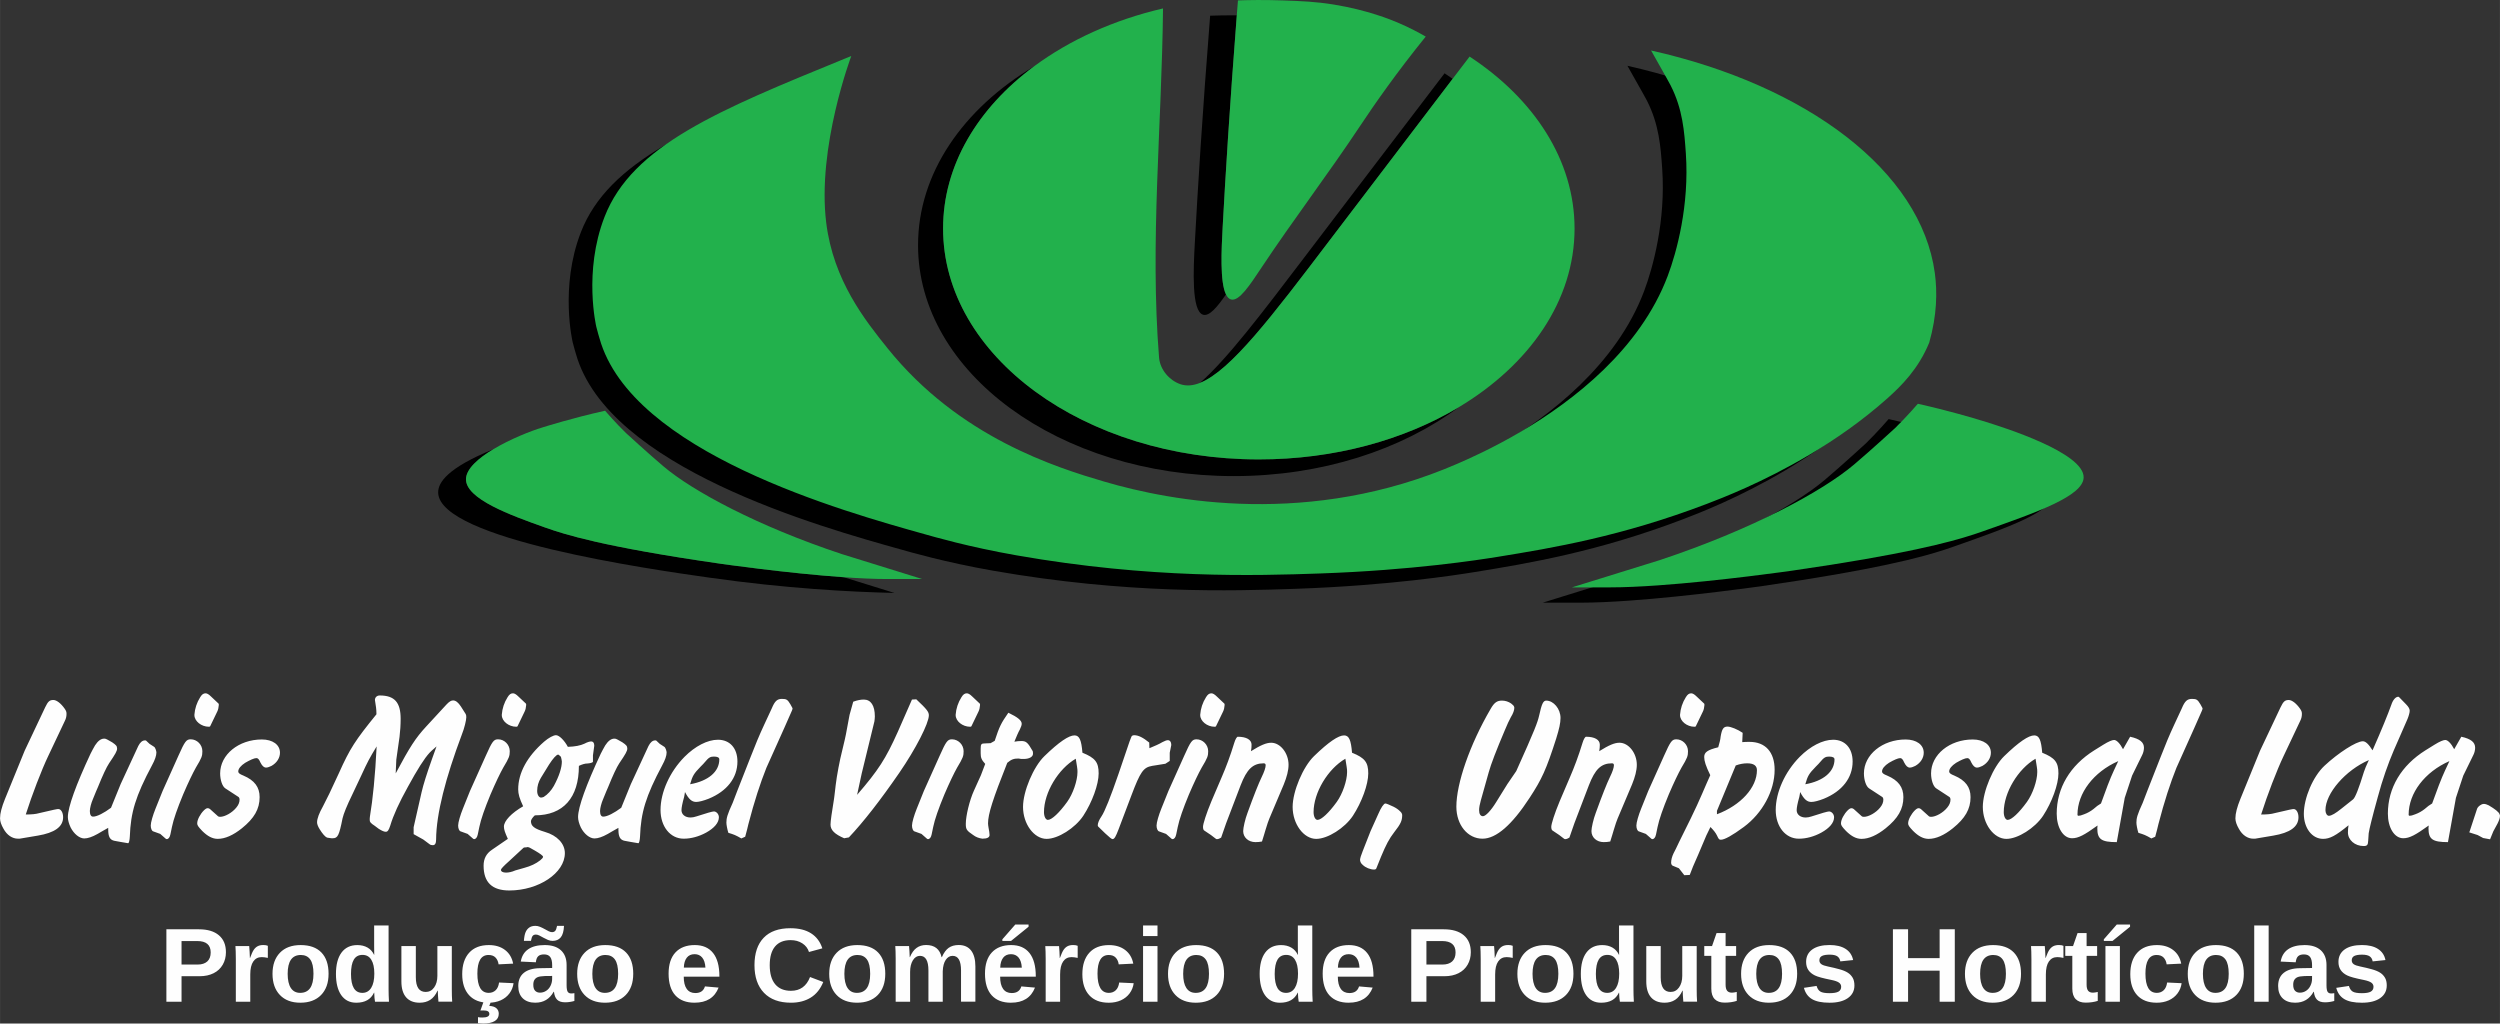 <?xml version="1.0" encoding="UTF-8"?>
<!DOCTYPE svg PUBLIC "-//W3C//DTD SVG 1.1//EN" "http://www.w3.org/Graphics/SVG/1.1/DTD/svg11.dtd">
<!-- Creator: CorelDRAW -->
<svg xmlns="http://www.w3.org/2000/svg" xml:space="preserve" width="41.359mm" height="16.933mm" version="1.1" style="shape-rendering:geometricPrecision; text-rendering:geometricPrecision; image-rendering:optimizeQuality; fill-rule:evenodd; clip-rule:evenodd"
viewBox="0 0 3191.72 1306.77"
 xmlns:xlink="http://www.w3.org/1999/xlink"
 xmlns:xodm="http://www.corel.com/coreldraw/odm/2003">
 <rect x="0" y="0" width="3191.72" height="1306.77" fill="#333333" stroke="none"/>
 <defs>
  <style type="text/css">
   <![CDATA[
    .fil2 {fill:#FEFEFE;fill-rule:nonzero}
    .fil0 {fill:black;fill-rule:nonzero}
    .fil1 {fill:#22B14C;fill-rule:nonzero}
   ]]>
  </style>
 </defs>
 <g id="Layer_x0020_1">
  <path class="fil0" d="M2432.88 456.91c-13.87,33.74 -35.48,55.15 -53.27,71.03 -32.37,28.89 -67.09,52.85 -99.77,72.25 -59.44,35.28 -112.01,55.44 -131.1,62.72 -108.75,41.45 -196.86,56.23 -266.37,67.49 -24.88,4.03 -109.62,17.19 -227.31,21.31 -82.75,2.89 -216.46,6.84 -387.13,-23.08 -61.82,-10.84 -107.02,-24.11 -117.1,-26.93 -103.87,-29.01 -374.98,-104.74 -415.65,-250.11 -0.57,-2.03 -2.2,-7.17 -4.07,-14.66 0,0 -16.79,-70.3 10.49,-140.5 35.41,-91.12 145.43,-136.08 306.15,-201.74 3.73,-1.53 6.81,-2.77 8.86,-3.59 0,0 -44,116.69 -31.96,213.1 9.18,73.54 49.49,124.13 78.14,159.82 91.56,114.12 216.06,152.54 277.03,170.48 85.07,25.04 262.93,58.85 451.07,-23.08 12.82,-5.59 44.14,-19.23 81.52,-41.31 66.12,-39.03 151.19,-104.45 186.62,-198.43 11.45,-30.4 27.67,-90.17 23.09,-156.27 -1.92,-27.6 -3.91,-56.45 -19.54,-87.02 -0.99,-1.93 -1.93,-3.69 -5.2,-9.52 -0.02,-0.04 -0.05,-0.09 -0.07,-0.12 -3.32,-5.93 -9.04,-16.04 -19.59,-34.76 199.01,44.68 344.64,153.9 362.27,284.14 3.26,24.01 2.83,53.74 -7.1,88.79z"/>
  <path class="fil1" d="M2463.07 437.38c-13.87,33.74 -35.48,55.15 -53.27,71.03 -32.37,28.89 -67.09,52.85 -99.77,72.24 -59.44,35.29 -112.01,55.44 -131.1,62.72 -108.75,41.45 -196.86,56.22 -266.37,67.48 -24.88,4.04 -109.62,17.19 -227.31,21.31 -82.75,2.89 -216.46,6.84 -387.13,-23.09 -61.82,-10.83 -107.02,-24.1 -117.1,-26.92 -103.87,-29.02 -374.98,-104.74 -415.65,-250.11 -0.57,-2.03 -2.2,-7.17 -4.07,-14.67 0,0 -16.79,-70.29 10.49,-140.49 35.41,-91.12 145.43,-136.08 306.15,-201.75 3.73,-1.52 6.81,-2.76 8.86,-3.58 0,0 -44,116.69 -31.96,213.1 9.18,73.54 49.49,124.13 78.14,159.82 91.56,114.11 216.06,152.54 277.03,170.48 85.07,25.04 262.93,58.85 451.07,-23.08 12.82,-5.59 44.14,-19.24 81.52,-41.31 66.11,-39.03 151.19,-104.45 186.62,-198.43 11.45,-30.41 27.67,-90.17 23.09,-156.27 -1.92,-27.6 -3.91,-56.46 -19.54,-87.02 -0.99,-1.94 -1.93,-3.7 -5.2,-9.52 -0.02,-0.04 -0.05,-0.09 -0.07,-0.12 -3.32,-5.93 -9.04,-16.04 -19.59,-34.76 199.01,44.68 344.64,153.9 362.27,284.14 3.25,24.01 2.82,53.74 -7.11,88.79z"/>
  <path class="fil0" d="M1141.85 757.02c-57.08,-1.34 -138.82,-5.7 -236.19,-19.53 -75.57,-10.73 -344.42,-48.93 -346.28,-108.33 -0.41,-12.98 11.78,-31.73 70.59,-55.73 -19.24,11.52 -34.65,25 -35.07,37.97 -0.83,25.5 56.63,46.36 101.22,62.15 23.82,8.43 72.63,24.42 223.76,46.17 0,0 83.8,12.05 157.28,17.22 14.9,4.61 35.68,11.07 64.7,20.06z"/>
  <path class="fil1" d="M1177.37 739.26l-44.4 0c-16.57,0 -35.8,-0.9 -55.82,-2.31 -73.48,-5.17 -157.28,-17.22 -157.28,-17.22 -151.12,-21.75 -199.94,-37.74 -223.76,-46.17 -44.59,-15.79 -102.05,-36.66 -101.22,-62.15 0.42,-12.96 15.84,-26.45 35.07,-37.97 21.31,-12.75 47.25,-23.12 62.59,-27.74 3.04,-0.93 37.81,-11.95 79.91,-21.31 0,0 3.5,4.05 8.58,9.62 5.09,5.58 11.74,12.68 18.06,18.79 0,0 28.06,25.78 47.95,42.62 37.27,31.57 119.73,76.11 227.31,111.88 0.8,0.27 0.57,0.19 103,31.96z"/>
  <path class="fil0" d="M1969.54 769.45l48.43 0c18.08,0 39.06,-0.99 60.89,-2.52 80.17,-5.64 171.59,-18.79 171.59,-18.79 143.02,-20.59 202.05,-36.44 232.14,-46.29 5.16,-1.69 9.58,-3.25 11.95,-4.08 69.09,-24.32 127.79,-44.97 128.35,-68.61 0.76,-31.69 -103.08,-64.18 -124.48,-70.87 -1.56,-0.49 -3.79,-1.17 -4.39,-1.35 -11.74,-3.6 -44.48,-13.38 -82.78,-21.89 0,0 -3.82,4.41 -9.36,10.5 -5.56,6.08 -12.8,13.83 -19.7,20.5 0,0 -30.61,28.12 -52.31,46.49 -40.66,34.45 -130.61,83.04 -247.97,122.05 -0.87,0.29 -0.63,0.21 -112.37,34.87z"/>
  <path class="fil1" d="M2006.84 749.92l48.43 0c18.07,0 39.06,-0.99 60.89,-2.52 80.17,-5.64 171.58,-18.79 171.58,-18.79 143.03,-20.59 202.06,-36.44 232.15,-46.29 5.16,-1.69 9.58,-3.25 11.95,-4.08 69.09,-24.32 127.79,-44.98 128.35,-68.61 0.76,-31.7 -103.09,-64.18 -124.48,-70.87 -1.57,-0.49 -3.79,-1.17 -4.39,-1.36 -11.75,-3.6 -44.48,-13.37 -82.79,-21.89 0,0 -3.82,4.41 -9.36,10.5 -5.56,6.08 -12.8,13.84 -19.69,20.5 0,0 -30.61,28.13 -52.31,46.5 -40.66,34.45 -130.6,83.03 -247.97,122.05 -0.87,0.29 -0.62,0.22 -112.36,34.87z"/>
  <path class="fil0" d="M1854.6 100.6c-74.9,98.21 -127.84,167.82 -157.89,207.33 -71.9,94.66 -125.4,165.37 -164.76,180.96 35.07,-30.85 78.72,-88.47 132.8,-159.64 32.85,-43.21 93.11,-122.45 179.52,-235.67 3.5,2.29 6.95,4.64 10.33,7.03z"/>
  <path class="fil0" d="M1862.22 520c-73.09,54.24 -174.71,87.85 -287.06,87.85 -222.64,0 -403.11,-131.99 -403.11,-294.79 0,-92.02 57.64,-174.17 147.98,-228.24 -71.75,53.22 -116.01,126.29 -116.01,206.94 0,162.81 180.47,294.79 403.11,294.79 96.78,0 185.63,-24.95 255.1,-66.54z"/>
  <path class="fil1" d="M2010.23 291.75c0,92.03 -57.65,174.21 -148.01,228.25 -69.47,41.59 -158.32,66.54 -255.1,66.54 -222.64,0 -403.11,-131.98 -403.11,-294.79 0,-80.64 44.27,-153.72 116.01,-206.94 45.35,-33.65 101.7,-59.37 164.78,-74.04 -1.5,149.37 -16.85,299.14 -5.05,445.72 1.26,15.57 13.27,29.25 27.26,34.04 7.6,2.61 15.9,1.92 24.93,-1.65 39.36,-15.59 92.86,-86.3 164.76,-180.96 30.05,-39.51 82.99,-109.12 157.89,-207.33 7.01,-9.2 14.22,-18.64 21.63,-28.34 82.26,53.98 134,132.32 134,219.49z"/>
  <path class="fil0" d="M1565.18 375.89c-11.1,16.04 -21.14,28.17 -29.09,25.96 -15.13,-4.21 -12.53,-57.57 -10.65,-92.34 3.59,-66.07 9.53,-163.11 19.53,-289.46 9.27,-0.33 20.76,-0.59 34.02,-0.48 -9.11,117.08 -14.63,207.68 -18.04,270.41 -1.54,28.65 -3.59,69.92 4.23,85.91z"/>
  <path class="fil1" d="M1820.22 46.69c-37.27,46.1 -64.96,85.74 -83.47,113.65 -40.66,61.3 -85.36,119.87 -126.08,181.14 -14.99,22.56 -28.78,43.7 -39.06,40.85 -2.66,-0.75 -4.78,-3 -6.43,-6.43 -7.82,-16 -5.77,-57.27 -4.23,-85.91 3.41,-62.72 8.93,-153.32 18.04,-270.41 0.48,-6.27 0.98,-12.63 1.49,-19.05 14.25,-0.52 33.71,-0.83 56.83,0 24.77,0.89 42.35,1.53 65.7,5.32 42.91,6.98 73.1,19.43 81.69,23.09 15,6.39 27.04,12.86 35.51,17.76z"/>
  <path class="fil2" d="M288.41 1215.7c0,5.94 -1.37,11.27 -4.07,15.96 -2.71,4.68 -6.55,8.3 -11.62,10.85 -5.06,2.55 -11.04,3.85 -18.01,3.85l-22.97 0 0 32.53 -19.35 0 0 -92.44 41.51 0c11.09,0 19.58,2.55 25.56,7.66 5.98,5.06 8.95,12.26 8.95,21.59zm-19.46 0.34c0,-9.71 -5.71,-14.59 -17.18,-14.59l-20.03 0 0 30.01 20.53 0c5.33,0 9.45,-1.34 12.34,-3.96 2.89,-2.67 4.34,-6.47 4.34,-11.47zm32.1 62.85l0 -54.31c0,-3.92 -0.04,-7.16 -0.15,-9.75 -0.12,-2.62 -0.22,-4.91 -0.34,-6.93l17.56 0c0.12,0.8 0.31,3.2 0.53,7.2 0.23,4 0.35,6.63 0.35,7.96l0.22 0c1.79,-4.99 3.39,-8.49 4.8,-10.51 1.41,-2.01 3.05,-3.54 4.99,-4.53 1.94,-0.99 4.34,-1.49 7.23,-1.49 2.36,0 4.27,0.35 5.68,1l0 15.43c-2.97,-0.65 -5.6,-1 -7.85,-1 -4.61,0 -8.19,1.87 -10.74,5.6 -2.55,3.7 -3.84,9.21 -3.84,16.49l0 34.85 -18.44 0zm118.4 -35.58c0,11.51 -3.2,20.53 -9.6,27.08 -6.36,6.51 -15.2,9.79 -26.47,9.79 -11.08,0 -19.76,-3.28 -26.05,-9.83 -6.28,-6.55 -9.45,-15.57 -9.45,-27.04 0,-11.39 3.16,-20.37 9.45,-26.89 6.29,-6.55 15.13,-9.83 26.43,-9.83 11.62,0 20.46,3.16 26.55,9.48 6.1,6.33 9.14,15.39 9.14,27.23zm-19.27 0c0,-8.42 -1.37,-14.55 -4.15,-18.36 -2.75,-3.8 -6.74,-5.71 -12,-5.71 -11.2,0 -16.8,8.03 -16.8,24.07 0,7.93 1.37,13.94 4.07,18.09 2.75,4.15 6.71,6.21 11.88,6.21 11.31,0 16.99,-8.11 16.99,-24.3zm78.56 35.58c-0.19,-0.65 -0.38,-2.32 -0.65,-4.95 -0.23,-2.62 -0.34,-4.84 -0.34,-6.59l-0.27 0c-4,8.57 -11.54,12.84 -22.7,12.84 -8.27,0 -14.63,-3.24 -19.16,-9.68 -4.49,-6.44 -6.74,-15.47 -6.74,-27.04 0,-11.77 2.36,-20.87 7.08,-27.27 4.76,-6.4 11.47,-9.6 20.19,-9.6 5.03,0 9.37,1.07 13.03,3.16 3.66,2.09 6.47,5.22 8.46,9.37l0.12 0 -0.12 -11.69 0 -25.9 18.44 0 0 81.85c0,4.38 0.15,9.56 0.49,15.5l-17.83 0zm-0.88 -35.88c0,-7.66 -1.29,-13.56 -3.84,-17.67 -2.55,-4.15 -6.28,-6.21 -11.27,-6.21 -4.95,0 -8.64,2.02 -11.04,6.02 -2.4,4 -3.62,10.09 -3.62,18.32 0,16.11 4.84,24.15 14.51,24.15 4.84,0 8.61,-2.14 11.27,-6.4 2.67,-4.27 4,-10.33 4,-18.2zm53.01 -35.12l0 39.84c0,12.45 4.19,18.7 12.61,18.7 4.45,0 8.03,-1.91 10.78,-5.75 2.74,-3.85 4.11,-8.77 4.11,-14.74l0 -38.05 18.43 0 0 55.12c0,6.05 0.15,11.34 0.49,15.88l-17.56 0c-0.53,-6.29 -0.79,-11.01 -0.79,-14.09l-0.35 0c-2.44,5.37 -5.56,9.29 -9.33,11.73 -3.77,2.44 -8.27,3.66 -13.48,3.66 -7.5,0 -13.3,-2.29 -17.33,-6.9 -4,-4.61 -6.02,-11.38 -6.02,-20.3l0 -45.1 18.44 0zm92.92 72.29c-10.78,0 -19.08,-3.2 -24.94,-9.6 -5.83,-6.4 -8.77,-15.35 -8.77,-26.82 0,-11.69 2.93,-20.83 8.84,-27.34 5.9,-6.55 14.28,-9.83 25.14,-9.83 8.34,0 15.27,2.1 20.72,6.29 5.48,4.19 8.91,9.98 10.32,17.4l-18.58 0.92c-0.5,-3.62 -1.83,-6.51 -3.93,-8.69 -2.09,-2.17 -5.06,-3.27 -8.91,-3.27 -9.48,0 -14.24,7.92 -14.24,23.81 0,16.38 4.83,24.56 14.51,24.56 3.46,0 6.4,-1.1 8.76,-3.31 2.36,-2.21 3.85,-5.53 4.42,-9.91l18.51 0.88c-0.65,4.84 -2.4,9.18 -5.22,12.99 -2.82,3.8 -6.51,6.74 -11.12,8.84 -4.61,2.05 -9.75,3.09 -15.5,3.09zm12.95 14.13c0,4.11 -1.71,7.19 -5.14,9.29 -3.39,2.09 -8.3,3.16 -14.74,3.16 -1.98,0 -4.19,-0.12 -6.63,-0.39l0 -7.77c1.53,0.35 3.35,0.49 5.49,0.49 5.98,0 8.99,-1.52 8.99,-4.53 0,-1.56 -0.61,-2.7 -1.83,-3.43 -1.22,-0.73 -3.28,-1.1 -6.17,-1.1 -1.64,0 -2.78,0.04 -3.39,0.12l4.04 -11.27 9.41 0 -2.17 5.37c4.11,0.22 7.16,1.22 9.14,3.01 2.02,1.79 3.01,4.15 3.01,7.05zm46.73 -14.13c-6.86,0 -12.23,-1.87 -16.07,-5.6 -3.85,-3.74 -5.75,-8.99 -5.75,-15.77 0,-7.35 2.4,-12.95 7.15,-16.8 4.8,-3.84 11.74,-5.83 20.84,-5.9l15.27 -0.26 0 -3.62c0,-4.61 -0.79,-8.07 -2.44,-10.33 -1.6,-2.25 -4.22,-3.39 -7.92,-3.39 -3.39,0 -5.9,0.8 -7.5,2.36 -1.61,1.56 -2.59,4.11 -2.97,7.69l-19.24 -0.91c1.18,-6.9 4.31,-12.15 9.45,-15.7 5.14,-3.58 12.19,-5.37 21.06,-5.37 8.95,0 15.89,2.21 20.72,6.63 4.84,4.42 7.28,10.7 7.28,18.81l0 25.86c0,4.01 0.46,6.74 1.34,8.23 0.91,1.49 2.44,2.25 4.53,2.25 1.41,0 2.74,-0.12 4.07,-0.39l0 9.98c-1.1,0.27 -2.09,0.49 -2.97,0.73 -0.87,0.19 -1.75,0.38 -2.62,0.49 -0.88,0.15 -1.79,0.27 -2.79,0.35 -0.99,0.11 -2.13,0.15 -3.43,0.15 -4.65,0 -8.07,-1.14 -10.28,-3.39 -2.21,-2.28 -3.54,-5.63 -3.97,-10.06l-0.42 0c-5.14,9.29 -12.95,13.94 -23.34,13.94zm21.44 -34.16l-9.45 0.11c-4.27,0.19 -7.31,0.65 -9.1,1.45 -1.79,0.76 -3.16,1.94 -4.11,3.5 -0.96,1.56 -1.41,3.66 -1.41,6.28 0,3.4 0.76,5.9 2.32,7.54 1.57,1.64 3.66,2.44 6.21,2.44 2.89,0 5.52,-0.79 7.92,-2.36 2.4,-1.56 4.27,-3.73 5.6,-6.51 1.33,-2.78 2.01,-5.75 2.01,-8.84l0 -3.61zm0.49 -44.76c-1.94,0 -3.88,-0.42 -5.83,-1.22 -1.94,-0.83 -3.84,-1.75 -5.67,-2.78 -1.83,-1.03 -3.58,-1.98 -5.22,-2.82 -1.64,-0.84 -3.09,-1.26 -4.42,-1.26 -1.79,0 -3.16,0.49 -4.11,1.53 -0.95,1.03 -1.71,3.19 -2.32,6.54l-8.99 0c0.35,-4.91 1.07,-8.6 2.14,-11.08 1.06,-2.48 2.59,-4.45 4.61,-5.9 2.02,-1.48 4.72,-2.21 8.03,-2.21 1.94,0 3.93,0.42 5.87,1.26 1.98,0.79 3.89,1.75 5.72,2.78 1.87,1.03 3.58,1.94 5.18,2.78 1.6,0.8 3.05,1.22 4.31,1.22 1.71,0 3.08,-0.53 4.07,-1.6 0.99,-1.06 1.79,-3.2 2.4,-6.44l8.87 0c-0.31,6.85 -1.71,11.77 -4.19,14.74 -2.48,2.97 -5.94,4.45 -10.44,4.45zm103.02 42.05c0,11.51 -3.19,20.53 -9.59,27.08 -6.37,6.51 -15.2,9.79 -26.47,9.79 -11.09,0 -19.77,-3.28 -26.05,-9.83 -6.29,-6.55 -9.45,-15.57 -9.45,-27.04 0,-11.39 3.16,-20.37 9.45,-26.89 6.28,-6.55 15.12,-9.83 26.43,-9.83 11.61,0 20.45,3.16 26.55,9.48 6.1,6.33 9.14,15.39 9.14,27.23zm-19.27 0c0,-8.42 -1.37,-14.55 -4.15,-18.36 -2.74,-3.8 -6.74,-5.71 -12,-5.71 -11.2,0 -16.79,8.03 -16.79,24.07 0,7.93 1.37,13.94 4.07,18.09 2.74,4.15 6.71,6.21 11.88,6.21 11.31,0 16.99,-8.11 16.99,-24.3zm97.6 36.87c-10.67,0 -18.85,-3.16 -24.61,-9.45 -5.71,-6.33 -8.57,-15.54 -8.57,-27.69 0,-11.7 2.89,-20.72 8.72,-27.01 5.83,-6.28 14.05,-9.45 24.72,-9.45 10.21,0 17.98,3.4 23.35,10.13 5.37,6.74 8.07,16.65 8.07,29.67l0 0.53 -45.52 0c0,6.89 1.26,12.11 3.81,15.65 2.55,3.54 6.2,5.29 10.97,5.29 6.51,0 10.59,-2.82 12.3,-8.49l17.41 1.52c-5.03,12.83 -15.23,19.28 -30.66,19.28zm0 -61.97c-4.31,0 -7.66,1.52 -9.98,4.53 -2.32,3.01 -3.58,7.2 -3.74,12.65l27.57 0c-0.34,-5.76 -1.75,-10.02 -4.15,-12.88 -2.4,-2.86 -5.63,-4.3 -9.71,-4.3zm123.07 46.77c11.69,0 19.81,-5.87 24.34,-17.6l16.87 6.36c-3.62,8.95 -8.94,15.58 -16,19.93 -7.01,4.34 -15.42,6.51 -25.21,6.51 -14.86,0 -26.35,-4.19 -34.46,-12.61 -8.12,-8.42 -12.15,-20.23 -12.15,-35.34 0,-15.16 3.93,-26.82 11.73,-34.93 7.81,-8.15 19.16,-12.22 34.06,-12.22 10.85,0 19.69,2.17 26.51,6.55 6.81,4.34 11.61,10.74 14.35,19.15l-17.06 4.65c-1.44,-4.61 -4.26,-8.3 -8.49,-11.04 -4.23,-2.74 -9.18,-4.11 -14.93,-4.11 -8.72,0 -15.39,2.71 -19.92,8.15 -4.53,5.45 -6.78,13.37 -6.78,23.81 0,10.63 2.32,18.78 6.97,24.38 4.69,5.59 11.39,8.37 20.19,8.37zm120.39 -21.67c0,11.51 -3.2,20.53 -9.6,27.08 -6.36,6.51 -15.2,9.79 -26.47,9.79 -11.08,0 -19.77,-3.28 -26.05,-9.83 -6.28,-6.55 -9.45,-15.57 -9.45,-27.04 0,-11.39 3.16,-20.37 9.45,-26.89 6.28,-6.55 15.12,-9.83 26.43,-9.83 11.62,0 20.46,3.16 26.55,9.48 6.1,6.33 9.14,15.39 9.14,27.23zm-19.28 0c0,-8.42 -1.37,-14.55 -4.15,-18.36 -2.74,-3.8 -6.74,-5.71 -11.99,-5.71 -11.2,0 -16.8,8.03 -16.8,24.07 0,7.93 1.37,13.94 4.07,18.09 2.75,4.15 6.71,6.21 11.88,6.21 11.31,0 16.99,-8.11 16.99,-24.3zm74.38 35.58l0 -39.84c0,-12.46 -3.58,-18.7 -10.78,-18.7 -3.7,0 -6.74,1.91 -9.1,5.71 -2.32,3.81 -3.5,8.73 -3.5,14.78l0 38.05 -18.44 0 0 -55.12c0,-3.8 -0.04,-6.93 -0.15,-9.33 -0.12,-2.44 -0.23,-4.61 -0.34,-6.55l17.56 0c0.12,0.84 0.3,3.05 0.53,6.67 0.23,3.62 0.34,6.1 0.34,7.46l0.23 0c2.28,-5.45 5.1,-9.37 8.5,-11.81 3.39,-2.48 7.46,-3.7 12.19,-3.7 10.86,0 17.44,5.19 19.76,15.5l0.39 0c2.4,-5.52 5.29,-9.48 8.64,-11.88 3.39,-2.4 7.66,-3.62 12.87,-3.62 6.9,0 12.19,2.36 15.81,7.05 3.61,4.68 5.44,11.46 5.44,20.26l0 45.06 -18.32 0 0 -39.84c0,-12.46 -3.58,-18.7 -10.73,-18.7 -3.58,0 -6.51,1.75 -8.84,5.22 -2.29,3.46 -3.54,8.3 -3.77,14.44l0 38.89 -18.28 0zm105.38 1.3c-10.67,0 -18.85,-3.16 -24.6,-9.45 -5.72,-6.33 -8.57,-15.54 -8.57,-27.69 0,-11.7 2.89,-20.72 8.72,-27.01 5.83,-6.28 14.06,-9.45 24.72,-9.45 10.21,0 17.98,3.4 23.35,10.13 5.37,6.74 8.07,16.65 8.07,29.67l0 0.53 -45.52 0c0,6.89 1.26,12.11 3.81,15.65 2.55,3.54 6.2,5.29 10.97,5.29 6.51,0 10.59,-2.82 12.3,-8.49l17.41 1.52c-5.03,12.83 -15.23,19.28 -30.66,19.28zm0 -61.97c-4.31,0 -7.66,1.52 -9.98,4.53 -2.32,3.01 -3.58,7.2 -3.74,12.65l27.57 0c-0.34,-5.76 -1.75,-10.02 -4.15,-12.88 -2.4,-2.86 -5.63,-4.3 -9.71,-4.3zm-11 -16.95l0 -2.01 16.52 -18.89 16.95 0 0 2.82 -22.32 18.09 -11.16 0zm55.32 77.63l0 -54.31c0,-3.92 -0.04,-7.16 -0.15,-9.75 -0.12,-2.62 -0.23,-4.91 -0.35,-6.93l17.56 0c0.12,0.8 0.31,3.2 0.53,7.2 0.23,4 0.35,6.63 0.35,7.96l0.23 0c1.78,-4.99 3.39,-8.49 4.79,-10.51 1.41,-2.01 3.05,-3.54 4.99,-4.53 1.94,-0.99 4.34,-1.49 7.24,-1.49 2.36,0 4.26,0.35 5.67,1l0 15.43c-2.97,-0.65 -5.59,-1 -7.85,-1 -4.61,0 -8.19,1.87 -10.73,5.6 -2.55,3.7 -3.85,9.21 -3.85,16.49l0 34.85 -18.44 0zm80.54 1.3c-10.77,0 -19.08,-3.2 -24.94,-9.6 -5.83,-6.4 -8.77,-15.35 -8.77,-26.82 0,-11.69 2.94,-20.83 8.84,-27.34 5.9,-6.55 14.28,-9.83 25.13,-9.83 8.34,0 15.27,2.1 20.72,6.29 5.48,4.19 8.91,9.98 10.32,17.4l-18.58 0.92c-0.49,-3.62 -1.83,-6.51 -3.93,-8.69 -2.09,-2.17 -5.06,-3.27 -8.91,-3.27 -9.48,0 -14.25,7.92 -14.25,23.81 0,16.38 4.83,24.56 14.51,24.56 3.46,0 6.4,-1.1 8.76,-3.31 2.36,-2.21 3.85,-5.53 4.42,-9.91l18.51 0.88c-0.65,4.84 -2.4,9.18 -5.22,12.99 -2.82,3.8 -6.51,6.74 -11.12,8.84 -4.61,2.05 -9.75,3.09 -15.5,3.09zm43.79 -85.09l0 -13.56 18.43 0 0 13.56 -18.43 0zm0 83.79l0 -71 18.43 0 0 71 -18.43 0zm103.43 -35.58c0,11.51 -3.2,20.53 -9.6,27.08 -6.36,6.51 -15.2,9.79 -26.47,9.79 -11.08,0 -19.76,-3.28 -26.05,-9.83 -6.28,-6.55 -9.45,-15.57 -9.45,-27.04 0,-11.39 3.16,-20.37 9.45,-26.89 6.29,-6.55 15.13,-9.83 26.43,-9.83 11.62,0 20.46,3.16 26.55,9.48 6.1,6.33 9.14,15.39 9.14,27.23zm-19.27 0c0,-8.42 -1.37,-14.55 -4.15,-18.36 -2.75,-3.8 -6.74,-5.71 -12,-5.71 -11.2,0 -16.8,8.03 -16.8,24.07 0,7.93 1.37,13.94 4.08,18.09 2.74,4.15 6.7,6.21 11.88,6.21 11.31,0 16.99,-8.11 16.99,-24.3zm114.55 35.58c-0.19,-0.65 -0.39,-2.32 -0.65,-4.95 -0.23,-2.62 -0.35,-4.84 -0.35,-6.59l-0.26 0c-4.01,8.57 -11.54,12.84 -22.7,12.84 -8.27,0 -14.62,-3.24 -19.15,-9.68 -4.5,-6.44 -6.74,-15.47 -6.74,-27.04 0,-11.77 2.36,-20.87 7.08,-27.27 4.76,-6.4 11.47,-9.6 20.19,-9.6 5.02,0 9.37,1.07 13.03,3.16 3.66,2.09 6.47,5.22 8.45,9.37l0.12 0 -0.12 -11.69 0 -25.9 18.44 0 0 81.85c0,4.38 0.15,9.56 0.49,15.5l-17.82 0zm-0.88 -35.88c0,-7.66 -1.3,-13.56 -3.84,-17.67 -2.55,-4.15 -6.29,-6.21 -11.27,-6.21 -4.95,0 -8.65,2.02 -11.05,6.02 -2.39,4 -3.61,10.09 -3.61,18.32 0,16.11 4.83,24.15 14.51,24.15 4.84,0 8.6,-2.14 11.27,-6.4 2.66,-4.27 4,-10.33 4,-18.2zm64.66 37.17c-10.67,0 -18.85,-3.16 -24.6,-9.45 -5.72,-6.33 -8.57,-15.54 -8.57,-27.69 0,-11.7 2.89,-20.72 8.72,-27.01 5.83,-6.28 14.06,-9.45 24.73,-9.45 10.2,0 17.97,3.4 23.34,10.13 5.37,6.74 8.07,16.65 8.07,29.67l0 0.53 -45.52 0c0,6.89 1.26,12.11 3.81,15.65 2.55,3.54 6.2,5.29 10.97,5.29 6.51,0 10.59,-2.82 12.31,-8.49l17.4 1.52c-5.02,12.83 -15.23,19.28 -30.66,19.28zm0 -61.97c-4.31,0 -7.66,1.52 -9.98,4.53 -2.32,3.01 -3.58,7.2 -3.74,12.65l27.58 0c-0.35,-5.76 -1.75,-10.02 -4.15,-12.88 -2.4,-2.86 -5.64,-4.3 -9.72,-4.3zm155.95 -2.52c0,5.94 -1.37,11.27 -4.07,15.96 -2.71,4.68 -6.55,8.3 -11.62,10.85 -5.06,2.55 -11.04,3.85 -18.01,3.85l-22.97 0 0 32.53 -19.35 0 0 -92.44 41.51 0c11.09,0 19.58,2.55 25.56,7.66 5.98,5.06 8.95,12.26 8.95,21.59zm-19.46 0.34c0,-9.71 -5.71,-14.59 -17.18,-14.59l-20.03 0 0 30.01 20.53 0c5.33,0 9.45,-1.34 12.34,-3.96 2.89,-2.67 4.34,-6.47 4.34,-11.47zm32.1 62.85l0 -54.31c0,-3.92 -0.04,-7.16 -0.15,-9.75 -0.12,-2.62 -0.22,-4.91 -0.34,-6.93l17.56 0c0.12,0.8 0.31,3.2 0.53,7.2 0.23,4 0.35,6.63 0.35,7.96l0.22 0c1.79,-4.99 3.39,-8.49 4.8,-10.51 1.41,-2.01 3.05,-3.54 4.99,-4.53 1.94,-0.99 4.34,-1.49 7.23,-1.49 2.36,0 4.27,0.35 5.68,1l0 15.43c-2.97,-0.65 -5.6,-1 -7.85,-1 -4.61,0 -8.19,1.87 -10.74,5.6 -2.55,3.7 -3.84,9.21 -3.84,16.49l0 34.85 -18.44 0zm118.4 -35.58c0,11.51 -3.2,20.53 -9.6,27.08 -6.36,6.51 -15.2,9.79 -26.47,9.79 -11.08,0 -19.76,-3.28 -26.05,-9.83 -6.28,-6.55 -9.45,-15.57 -9.45,-27.04 0,-11.39 3.16,-20.37 9.45,-26.89 6.29,-6.55 15.13,-9.83 26.43,-9.83 11.62,0 20.46,3.16 26.55,9.48 6.1,6.33 9.14,15.39 9.14,27.23zm-19.27 0c0,-8.42 -1.37,-14.55 -4.15,-18.36 -2.75,-3.8 -6.74,-5.71 -12,-5.71 -11.2,0 -16.8,8.03 -16.8,24.07 0,7.93 1.37,13.94 4.07,18.09 2.75,4.15 6.71,6.21 11.88,6.21 11.31,0 16.99,-8.11 16.99,-24.3zm78.56 35.58c-0.19,-0.65 -0.38,-2.32 -0.65,-4.95 -0.23,-2.62 -0.34,-4.84 -0.34,-6.59l-0.27 0c-4,8.57 -11.54,12.84 -22.7,12.84 -8.27,0 -14.63,-3.24 -19.16,-9.68 -4.49,-6.44 -6.74,-15.47 -6.74,-27.04 0,-11.77 2.36,-20.87 7.08,-27.27 4.76,-6.4 11.47,-9.6 20.19,-9.6 5.03,0 9.37,1.07 13.03,3.16 3.66,2.09 6.47,5.22 8.46,9.37l0.12 0 -0.12 -11.69 0 -25.9 18.44 0 0 81.85c0,4.38 0.15,9.56 0.49,15.5l-17.83 0zm-0.88 -35.88c0,-7.66 -1.29,-13.56 -3.84,-17.67 -2.55,-4.15 -6.28,-6.21 -11.27,-6.21 -4.95,0 -8.64,2.02 -11.04,6.02 -2.4,4 -3.62,10.09 -3.62,18.32 0,16.11 4.84,24.15 14.51,24.15 4.84,0 8.61,-2.14 11.27,-6.4 2.67,-4.27 4,-10.33 4,-18.2zm53.01 -35.12l0 39.84c0,12.45 4.19,18.7 12.61,18.7 4.45,0 8.03,-1.91 10.78,-5.75 2.74,-3.85 4.11,-8.77 4.11,-14.74l0 -38.05 18.44 0 0 55.12c0,6.05 0.15,11.34 0.49,15.88l-17.56 0c-0.53,-6.29 -0.79,-11.01 -0.79,-14.09l-0.35 0c-2.44,5.37 -5.56,9.29 -9.33,11.73 -3.77,2.44 -8.27,3.66 -13.48,3.66 -7.5,0 -13.3,-2.29 -17.33,-6.9 -4,-4.61 -6.02,-11.38 -6.02,-20.3l0 -45.1 18.44 0zm81.5 72.18c-5.41,0 -9.6,-1.49 -12.53,-4.42 -2.93,-2.97 -4.38,-7.46 -4.38,-13.44l0 -41.86 -8.99 0 0 -12.46 9.91 0 5.79 -16.65 11.54 0 0 16.65 13.45 0 0 12.46 -13.45 0 0 36.9c0,3.47 0.65,6.02 1.94,7.66 1.34,1.64 3.35,2.44 6.14,2.44 1.44,0 3.5,-0.3 6.17,-0.91l0 11.39c-4.53,1.48 -9.75,2.25 -15.57,2.25zm92.69 -36.76c0,11.51 -3.2,20.53 -9.6,27.08 -6.36,6.51 -15.2,9.79 -26.47,9.79 -11.08,0 -19.76,-3.28 -26.05,-9.83 -6.28,-6.55 -9.45,-15.57 -9.45,-27.04 0,-11.39 3.16,-20.37 9.45,-26.89 6.29,-6.55 15.13,-9.83 26.44,-9.83 11.61,0 20.45,3.16 26.54,9.48 6.1,6.33 9.14,15.39 9.14,27.23zm-19.27 0c0,-8.42 -1.37,-14.55 -4.15,-18.36 -2.75,-3.8 -6.74,-5.71 -12,-5.71 -11.2,0 -16.8,8.03 -16.8,24.07 0,7.93 1.37,13.94 4.08,18.09 2.74,4.15 6.7,6.21 11.88,6.21 11.31,0 16.99,-8.11 16.99,-24.3zm92.39 14.86c0,6.85 -2.82,12.22 -8.42,16.15 -5.6,3.92 -13.37,5.87 -23.31,5.87 -9.79,0 -17.25,-1.53 -22.43,-4.61 -5.18,-3.08 -8.6,-7.88 -10.32,-14.39l16.19 -2.44c0.95,3.39 2.51,5.75 4.75,7.16 2.25,1.4 6.21,2.09 11.81,2.09 5.15,0 8.91,-0.65 11.27,-1.94 2.36,-1.34 3.54,-3.4 3.54,-6.21 0,-2.25 -0.95,-4.04 -2.86,-5.37 -1.91,-1.34 -5.14,-2.48 -9.67,-3.39 -10.4,-2.06 -17.45,-3.96 -21.07,-5.75 -3.62,-1.79 -6.4,-4.07 -8.3,-6.9 -1.9,-2.82 -2.86,-6.28 -2.86,-10.39 0,-6.78 2.63,-12.08 7.85,-15.84 5.22,-3.77 12.64,-5.68 22.2,-5.68 8.42,0 15.2,1.64 20.34,4.92 5.14,3.28 8.38,8.03 9.63,14.25l-16.34 1.71c-0.49,-2.89 -1.79,-5.06 -3.84,-6.47 -2.06,-1.41 -5.33,-2.13 -9.79,-2.13 -4.38,0 -7.66,0.57 -9.82,1.67 -2.17,1.1 -3.28,2.97 -3.28,5.59 0,2.06 0.84,3.7 2.52,4.92 1.67,1.18 4.5,2.17 8.5,2.97 5.56,1.14 10.47,2.32 14.78,3.54 4.3,1.18 7.77,2.63 10.36,4.27 2.63,1.64 4.68,3.77 6.25,6.4 1.56,2.59 2.32,5.94 2.32,10.02zm108.79 20.72l0 -39.61 -40.29 0 0 39.61 -19.35 0 0 -92.44 19.35 0 0 36.8 40.29 0 0 -36.8 19.35 0 0 92.44 -19.35 0zm103.9 -35.58c0,11.51 -3.2,20.53 -9.6,27.08 -6.36,6.51 -15.2,9.79 -26.47,9.79 -11.08,0 -19.77,-3.28 -26.05,-9.83 -6.28,-6.55 -9.45,-15.57 -9.45,-27.04 0,-11.39 3.16,-20.37 9.45,-26.89 6.28,-6.55 15.12,-9.83 26.43,-9.83 11.62,0 20.46,3.16 26.55,9.48 6.1,6.33 9.14,15.39 9.14,27.23zm-19.28 0c0,-8.42 -1.37,-14.55 -4.14,-18.36 -2.75,-3.8 -6.74,-5.71 -12,-5.71 -11.2,0 -16.8,8.03 -16.8,24.07 0,7.93 1.37,13.94 4.07,18.09 2.75,4.15 6.71,6.21 11.88,6.21 11.31,0 16.99,-8.11 16.99,-24.3zm32.56 35.58l0 -54.31c0,-3.92 -0.04,-7.16 -0.15,-9.75 -0.12,-2.62 -0.22,-4.91 -0.34,-6.93l17.56 0c0.12,0.8 0.3,3.2 0.53,7.2 0.23,4 0.34,6.63 0.34,7.96l0.23 0c1.79,-4.99 3.39,-8.49 4.8,-10.51 1.41,-2.01 3.05,-3.54 4.99,-4.53 1.94,-0.99 4.34,-1.49 7.24,-1.49 2.36,0 4.27,0.35 5.68,1l0 15.43c-2.97,-0.65 -5.6,-1 -7.85,-1 -4.61,0 -8.19,1.87 -10.74,5.6 -2.55,3.7 -3.84,9.21 -3.84,16.49l0 34.85 -18.44 0zm69.11 1.18c-5.41,0 -9.59,-1.49 -12.52,-4.42 -2.93,-2.97 -4.38,-7.46 -4.38,-13.44l0 -41.86 -8.99 0 0 -12.46 9.9 0 5.8 -16.65 11.54 0 0 16.65 13.44 0 0 12.46 -13.44 0 0 36.9c0,3.47 0.65,6.02 1.94,7.66 1.33,1.64 3.35,2.44 6.13,2.44 1.45,0 3.5,-0.3 6.17,-0.91l0 11.39c-4.53,1.48 -9.75,2.25 -15.58,2.25zm25.4 -1.18l0 -71 18.44 0 0 71 -18.44 0zm-2.06 -77.63l0 -2.01 16.53 -18.89 16.95 0 0 2.82 -22.33 18.09 -11.16 0zm67.49 78.92c-10.78,0 -19.08,-3.2 -24.95,-9.6 -5.83,-6.4 -8.76,-15.35 -8.76,-26.82 0,-11.69 2.93,-20.83 8.84,-27.34 5.9,-6.55 14.28,-9.83 25.13,-9.83 8.34,0 15.27,2.1 20.72,6.29 5.49,4.19 8.91,9.98 10.32,17.4l-18.58 0.92c-0.49,-3.62 -1.83,-6.51 -3.92,-8.69 -2.1,-2.17 -5.07,-3.27 -8.91,-3.27 -9.48,0 -14.25,7.92 -14.25,23.81 0,16.38 4.84,24.56 14.51,24.56 3.46,0 6.4,-1.1 8.76,-3.31 2.36,-2.21 3.85,-5.53 4.42,-9.91l18.51 0.88c-0.65,4.84 -2.4,9.18 -5.22,12.99 -2.82,3.8 -6.51,6.74 -11.12,8.84 -4.61,2.05 -9.75,3.09 -15.5,3.09zm111.23 -36.87c0,11.51 -3.19,20.53 -9.59,27.08 -6.36,6.51 -15.2,9.79 -26.47,9.79 -11.09,0 -19.77,-3.28 -26.05,-9.83 -6.29,-6.55 -9.45,-15.57 -9.45,-27.04 0,-11.39 3.16,-20.37 9.45,-26.89 6.28,-6.55 15.12,-9.83 26.43,-9.83 11.61,0 20.45,3.16 26.55,9.48 6.1,6.33 9.14,15.39 9.14,27.23zm-19.27 0c0,-8.42 -1.37,-14.55 -4.15,-18.36 -2.74,-3.8 -6.74,-5.71 -11.99,-5.71 -11.2,0 -16.8,8.03 -16.8,24.07 0,7.93 1.37,13.94 4.07,18.09 2.74,4.15 6.71,6.21 11.88,6.21 11.31,0 16.99,-8.11 16.99,-24.3zm32.56 35.58l0 -97.35 18.43 0 0 97.35 -18.43 0zm52.39 1.3c-6.85,0 -12.22,-1.87 -16.07,-5.6 -3.85,-3.74 -5.8,-8.99 -5.8,-15.77 0,-7.35 2.4,-12.95 7.2,-16.8 4.8,-3.84 11.73,-5.83 20.84,-5.9l15.27 -0.26 0 -3.62c0,-4.61 -0.8,-8.07 -2.44,-10.33 -1.6,-2.25 -4.23,-3.39 -7.92,-3.39 -3.4,0 -5.9,0.8 -7.51,2.36 -1.6,1.56 -2.59,4.11 -3.01,7.69l-19.19 -0.91c1.18,-6.9 4.31,-12.15 9.45,-15.7 5.14,-3.58 12.19,-5.37 21.06,-5.37 8.95,0 15.88,2.21 20.72,6.63 4.84,4.42 7.28,10.7 7.28,18.81l0 25.86c0,4.01 0.46,6.74 1.33,8.23 0.92,1.49 2.44,2.25 4.54,2.25 1.4,0 2.74,-0.12 4.04,-0.39l0 9.98c-1.1,0.27 -2.1,0.49 -2.97,0.73 -0.88,0.19 -1.71,0.38 -2.59,0.49 -0.87,0.15 -1.79,0.27 -2.78,0.35 -0.99,0.11 -2.13,0.15 -3.46,0.15 -4.61,0 -8.03,-1.14 -10.25,-3.39 -2.21,-2.28 -3.54,-5.63 -3.96,-10.06l-0.42 0c-5.15,9.29 -12.95,13.94 -23.35,13.94zm21.45 -34.16l-9.45 0.11c-4.31,0.19 -7.35,0.65 -9.14,1.45 -1.79,0.76 -3.13,1.94 -4.08,3.5 -0.95,1.56 -1.4,3.66 -1.4,6.28 0,3.4 0.76,5.9 2.32,7.54 1.56,1.64 3.62,2.44 6.2,2.44 2.89,0 5.53,-0.79 7.89,-2.36 2.4,-1.56 4.27,-3.73 5.59,-6.51 1.37,-2.78 2.06,-5.75 2.06,-8.84l0 -3.61zm95.36 12.15c0,6.85 -2.82,12.22 -8.42,16.15 -5.59,3.92 -13.37,5.87 -23.31,5.87 -9.79,0 -17.26,-1.53 -22.43,-4.61 -5.18,-3.08 -8.61,-7.88 -10.33,-14.39l16.19 -2.44c0.95,3.39 2.52,5.75 4.76,7.16 2.25,1.4 6.2,2.09 11.81,2.09 5.14,0 8.91,-0.65 11.27,-1.94 2.36,-1.34 3.54,-3.4 3.54,-6.21 0,-2.25 -0.96,-4.04 -2.86,-5.37 -1.9,-1.34 -5.14,-2.48 -9.67,-3.39 -10.4,-2.06 -17.45,-3.96 -21.06,-5.75 -3.62,-1.79 -6.41,-4.07 -8.3,-6.9 -1.91,-2.82 -2.86,-6.28 -2.86,-10.39 0,-6.78 2.63,-12.08 7.85,-15.84 5.22,-3.77 12.65,-5.68 22.2,-5.68 8.42,0 15.2,1.64 20.34,4.92 5.14,3.28 8.38,8.03 9.64,14.25l-16.34 1.71c-0.49,-2.89 -1.79,-5.06 -3.84,-6.47 -2.06,-1.41 -5.33,-2.13 -9.79,-2.13 -4.38,0 -7.66,0.57 -9.82,1.67 -2.17,1.1 -3.27,2.97 -3.27,5.59 0,2.06 0.83,3.7 2.51,4.92 1.68,1.18 4.5,2.17 8.5,2.97 5.56,1.14 10.47,2.32 14.78,3.54 4.31,1.18 7.77,2.63 10.36,4.27 2.63,1.64 4.68,3.77 6.25,6.4 1.56,2.59 2.32,5.94 2.32,10.02z"/>
  <path class="fil2" d="M82.71 920.42c1.64,-3.05 2.18,-6.1 2.18,-9.07 0,-2.5 -0.54,-3.91 -2.42,-6.64 -4.68,-6.64 -10.24,-11.03 -14.38,-11.03 -4.92,0 -6.88,1.96 -10.47,9.38l-26.19 55.42 -25.09 61.53c-4.14,10.16 -6.34,18.45 -6.34,24.78 0,3.91 1.64,8.52 4.38,13.21 4.46,8.29 11.34,12.74 18.53,12.74l2.19 0 23.14 -3.9c21.5,-3.6 32.29,-11.26 32.29,-23.45 0,-6.02 -2.73,-10.48 -6.1,-10.48 -1.64,0 -4.69,0.55 -24.55,5.24 -3.83,1.17 -9.38,1.72 -17.04,1.72 7.97,-25.1 20.09,-56.6 28.61,-74.5l21.27 -44.95zm71.43 80.29l-12.43 30.57c-8.83,6.64 -17.9,11.33 -22.9,11.33 -2.73,0 -4.14,-2.5 -4.14,-7.18 0,-3.6 1.72,-10.16 3.91,-15.17 3.28,-8.29 5.47,-13.21 6.33,-15.16 6.1,-15.16 11.03,-25.64 14.31,-30.57 8.29,-12.19 10.24,-15.79 10.24,-18.76 0,-3.36 -1.4,-4.69 -6.33,-8.06l-5.79 -3.28c-1.4,-0.86 -2.82,-1.4 -4.45,-1.4 -4.14,0 -7.98,3.05 -11.58,8.6 -1.95,3.28 -3.83,6.88 -5.78,10.71 -18.45,39.47 -28.93,68.17 -28.93,80.83 0,3.84 1.34,8.53 3.52,13.21 4.14,8.29 11.34,14.08 17.43,14.08 4.38,0 10.16,-1.88 17.05,-5.79 3.05,-1.95 7.74,-4.38 13.52,-7.74l0 2.27c0,9.07 2.19,13.21 8.06,14.31l7.66 1.4c5.78,1.1 9.14,1.64 9.69,1.64 1.1,0 1.95,-3.91 2.18,-8.6 1.1,-30.57 7.19,-51.29 28.38,-91 3.6,-6.57 5.55,-12.12 5.55,-16.26 0,-0.78 -0.32,-2.19 -0.86,-3.83 -0.55,-1.64 -1.33,-3.06 -2.42,-3.6l-5.55 -3.6 -4.38 -4.14c-0.32,-0.24 -0.86,-0.24 -1.41,-0.24 -3.28,0 -6.1,2.42 -8.52,7.12l-22.36 48.32zm108.33 -115.55c-2.74,0 -4.69,1.33 -6.88,4.92 -4.38,6.88 -6.88,14.62 -7.42,22.36l0 0.55c0,7.73 8.84,14.85 18.45,14.85 0.86,0 1.4,-0.23 1.64,-0.55l9.15 -18.99c1.09,-2.19 1.64,-5.01 1.88,-7.98l0 -0.55c0,-0.63 0,-1.17 -0.24,-1.4l-9.69 -9.14c-2.97,-2.97 -5.23,-4.07 -6.88,-4.07zm-54.88 124.62l-9.07 22.59c-3.36,8.29 -6.1,17.67 -6.1,21.58 0,3.84 1.4,6.88 3.05,7.43l9.07 3.28 6.96 6.1c0.23,0.24 0.78,0.55 1.33,0.55 2.19,0 3.91,-2.18 4.69,-6.1l1.95 -9.38c1.95,-9.62 6.88,-23.68 14.31,-41.59 6.64,-15.48 12.12,-26.81 16.26,-34.24 7.51,-12.43 8.29,-14.86 8.29,-20.95 0,-8.29 -6.88,-15.16 -14.86,-15.16 -5.55,0 -7.5,2.5 -15.71,20.95l-20.17 44.95zm57.36 22.05c-1.1,0 -2.73,0.86 -4.69,2.81 -4.69,4.69 -8.52,11.81 -8.52,16.5 0,2.5 1.1,4.14 6.34,9.69 6.88,6.88 13.21,10.16 19.86,10.16 9.38,0 19.86,-4.69 30.88,-13.53 15.71,-12.66 22.6,-24.55 22.6,-39.71 0,-12.9 -6.57,-21.5 -20.64,-27.52 -5,-1.95 -6.64,-3.36 -6.64,-5.23 0,-3.6 3.29,-7.51 8.84,-11.1 6.02,-3.52 11.57,-6.02 14.31,-6.02 1.95,0 3.36,1.4 5.24,5.79 2.26,4.38 4.45,6.33 7.19,6.33 1.95,0 4.68,-1.1 6.88,-2.18 6.88,-3.91 10.79,-10.25 10.79,-16.82 0,-10.24 -9.38,-16.89 -23.14,-16.89 -29.56,0 -53.24,19.32 -53.24,43.32 0,8.28 2.73,16.57 6.57,19.07l16.89 11.03c0.78,0.55 1.33,1.95 1.33,3.28 0,3.6 -1.33,6.88 -4.14,10.24 -5.24,6.57 -14.62,11.81 -20.64,11.81 -1.41,0 -2.27,-0.24 -2.82,-0.78l-10.16 -9.15c-0.86,-0.78 -1.95,-1.09 -3.05,-1.09zm286.48 -62.55c-6.57,18.45 -11.02,32.52 -13.21,42.14l-10.16 44.72 0 8.84 12.36 6.88 8.05 6.02c1.1,0.86 2.42,1.17 4.14,1.17 2.73,0 4.14,-2.27 4.14,-7.19 0.23,-33.07 12.12,-78.65 32.75,-133.76 3.36,-8.28 5.79,-18.76 5.79,-22.36 0,-1.95 -0.23,-3.28 -0.78,-4.14l-6.1 -9.62c-3.29,-5 -6.57,-7.74 -9.93,-7.74 -2.5,0 -4.92,1.41 -8.52,5.24l-25.95 28.14c-13.53,14.62 -20.95,26.18 -38.86,59.81l0.78 -17.6 4.14 -29.23c0.86,-7.19 1.4,-14.93 1.4,-22.91 0,-20.95 -7.74,-29.78 -26.73,-29.78 -3.6,0 -6.1,2.5 -6.1,5.78 0,0.79 1.4,9.38 1.4,9.38 0.23,1.95 0.55,4.92 0.55,8.84 -27.05,33.38 -33.69,43.31 -48,75.28 -9.38,20.64 -16.26,34.71 -20.4,42.45 -4.69,8.29 -7.43,15.48 -7.43,20.16 0,2.42 1.1,5.24 3.29,8.84 3.6,5.79 6.88,9.62 9.38,10.71 0.55,0 2.5,0.55 5.78,0.86l1.41 0c6.57,0 8.28,-3.36 12.66,-25.4 1.4,-6.02 5.55,-16.26 12.42,-30.33 2.19,-4.38 6.02,-12.67 11.58,-24.55 7.97,-17.36 10.47,-22.05 19.54,-36.98 -1.88,38.08 -4.92,67.63 -8.52,89.13 -0.31,1.64 -0.31,3.28 -0.31,4.92 0,2.5 1.17,3.9 6.64,7.5l4.68 3.52c3.91,2.5 6.88,3.91 9.15,3.91 2.42,0 3.83,-1.96 5.78,-7.98 3.84,-12.97 11.26,-29.23 22.6,-49.64 11.88,-21.82 20.95,-36.2 27.6,-43.32 1.1,-1.09 3.83,-3.9 8.84,-8.05l-5.87 16.34zm103.49 -84.12c-2.74,0 -4.69,1.33 -6.88,4.92 -4.38,6.88 -6.88,14.62 -7.42,22.36l0 0.55c0,7.73 8.83,14.85 18.44,14.85 0.86,0 1.41,-0.23 1.64,-0.55l9.14 -18.99c1.1,-2.19 1.64,-5.01 1.88,-7.98l0 -0.55c0,-0.63 0,-1.17 -0.24,-1.4l-9.69 -9.14c-2.97,-2.97 -5.24,-4.07 -6.88,-4.07zm-54.88 124.62l-9.07 22.59c-3.36,8.29 -6.1,17.67 -6.1,21.58 0,3.84 1.4,6.88 3.05,7.43l9.07 3.28 6.96 6.1c0.23,0.24 0.78,0.55 1.33,0.55 2.18,0 3.9,-2.18 4.69,-6.1l1.95 -9.38c1.95,-9.62 6.88,-23.68 14.31,-41.59 6.64,-15.48 12.12,-26.81 16.26,-34.24 7.5,-12.43 8.29,-14.86 8.29,-20.95 0,-8.29 -6.88,-15.16 -14.86,-15.16 -5.55,0 -7.51,2.5 -15.71,20.95l-20.17 44.95zm150 -35.03c3.91,-0.23 6.96,-1.4 6.96,-2.18l0 -8.29 1.64 -11.88 0 -0.78c0,-3.05 -1.41,-5 -3.91,-5 -1.88,0 -4.92,0.86 -8.52,2.81 -5,2.42 -12.43,3.84 -21.27,4.07 -4.38,-8.21 -11.02,-14.86 -15.16,-14.86 -3.28,0 -9.38,3.29 -15.16,8.29 -21.5,18.76 -33.07,39.71 -33.07,60.9 0,5.79 1.64,11.65 6.33,21.58 -14.85,8.53 -24.55,18.69 -24.55,25.88 0,3.9 1.41,7.73 5.01,15.71l-20.17 13.84c-7.42,4.92 -10.79,11.57 -10.79,20.4 0,21.18 10.79,31.66 32.84,31.66 37.52,0 70.91,-22.29 70.91,-47.69 0,-12.12 -9.93,-22.6 -25.4,-27.05 -13.76,-4.14 -17.9,-7.42 -17.9,-13.76 0,-1.64 2.18,-5 5,-7.42 36.12,0 56.21,-22.36 56.21,-63.16 4.14,-1.96 7.74,-3.06 11.02,-3.06zm-32.75 -2.5c0,7.74 -3.36,18.53 -10.24,31.19 -3.29,5.79 -7.74,10.79 -12.98,14.08 -0.78,0.23 -2.19,0.78 -3.28,0.78 -2.74,0 -5.01,-3.52 -5.01,-8.52 0,-6.1 1.72,-11.58 4.69,-16.58l10.47 -17.04c5.01,-7.74 9.38,-12.74 11.65,-12.74 0.55,0 1.88,1.17 3.52,2.81 0.63,2.74 1.17,4.69 1.17,6.02zm-48.86 110.08c0.32,-0.32 1.64,-0.55 3.91,-0.55l0.55 -0.32c1.33,0 2.73,0.32 3.51,0.86l6.41 3.6c6.57,3.83 10.48,6.57 10.48,7.97 0,1.1 -1.41,2.73 -3.6,4.45 -5.56,4.38 -12.12,7.43 -20.17,9.62 -5.24,1.41 -9.07,2.51 -11.57,3.29 -4.38,1.95 -8.52,2.82 -11.88,2.82 -4.14,0 -6.57,-1.41 -6.57,-3.6 0,-1.1 3.6,-5.01 10.16,-10.79l18.76 -17.36zm137.1 -81.62l-12.43 30.57c-8.84,6.64 -17.9,11.33 -22.9,11.33 -2.74,0 -4.14,-2.5 -4.14,-7.18 0,-3.6 1.72,-10.16 3.91,-15.17 3.28,-8.29 5.47,-13.21 6.33,-15.16 6.1,-15.16 11.03,-25.64 14.31,-30.57 8.29,-12.19 10.24,-15.79 10.24,-18.76 0,-3.36 -1.4,-4.69 -6.33,-8.06l-5.79 -3.28c-1.4,-0.86 -2.82,-1.4 -4.46,-1.4 -4.14,0 -7.97,3.05 -11.57,8.6 -1.95,3.28 -3.83,6.88 -5.78,10.71 -18.45,39.47 -28.93,68.17 -28.93,80.83 0,3.84 1.34,8.53 3.52,13.21 4.14,8.29 11.34,14.08 17.43,14.08 4.38,0 10.16,-1.88 17.05,-5.79 3.05,-1.95 7.74,-4.38 13.52,-7.74l0 2.27c0,9.07 2.19,13.21 8.06,14.31l7.66 1.4c5.79,1.1 9.15,1.64 9.7,1.64 1.09,0 1.95,-3.91 2.18,-8.6 1.1,-30.57 7.19,-51.29 28.38,-91 3.6,-6.57 5.56,-12.12 5.56,-16.26 0,-0.78 -0.32,-2.19 -0.86,-3.83 -0.55,-1.64 -1.33,-3.06 -2.42,-3.6l-5.55 -3.6 -4.38 -4.14c-0.32,-0.24 -0.86,-0.24 -1.41,-0.24 -3.28,0 -6.1,2.42 -8.52,7.12l-22.36 48.32zm83.24 23.14c3.6,0 9.69,-1.64 16.03,-4.14 23.45,-9.62 36.66,-26.73 36.66,-47.45 0,-17.04 -9.7,-27.83 -24.86,-27.83 -13.44,0 -29.24,8.29 -42.68,21.81 -19.08,19.31 -30.64,45.5 -30.64,67.86 0,21.19 12.43,36.66 29.55,36.66 9.62,0 19.55,-2.81 28.62,-7.74 10.47,-5.78 16.34,-12.66 16.34,-19.62 0,-3.84 -3.05,-7.43 -6.41,-7.43 -1.88,0 -9.62,2.19 -22.28,6.34 -2.5,0.86 -5.23,1.4 -7.5,1.4 -6.88,0 -11.57,-3.83 -11.57,-9.38 0,-3.05 1.09,-8.84 3.36,-16.81 0.24,-1.41 0.78,-3.6 1.1,-6.34 4.92,9.38 8.84,12.66 14.31,12.66zm5.55 -44.95c2.74,-2.73 4.69,-4.68 5.47,-5.78 5.01,-6.1 7.19,-7.19 11.57,-7.19 4.46,0 6.96,1.1 6.96,3.6 0,15.71 -14.07,27.6 -37.29,31.74 3.05,-10.79 4.69,-13.53 13.29,-22.36zm61.19 73.1c7.43,-28.69 15.17,-52.38 22.9,-71.68 0.24,-0.32 7.74,-17.43 22.91,-51.05l9.62 -21.82c0.55,-1.33 0.86,-2.18 0.86,-3.05 0,-0.23 0,-0.55 -0.31,-0.78l-2.43 -4.46c-3.6,-6.02 -5,-6.88 -10.79,-6.88 -6.1,0 -9.07,2.82 -12.97,12.12 -1.1,2.27 -4.14,9.14 -9.62,20.72 -6.1,12.97 -11.88,27.05 -17.98,42.76 -14.08,35.57 -21.5,54.88 -22.28,57.07 -6.96,15.16 -8.06,19.62 -8.06,25.4 0,2.42 1.1,8.53 2.51,12.9 7.42,2.27 9.38,3.05 16.57,7.19l4.92 -2.19c1.96,-7.19 3.36,-12.66 4.14,-16.26zm144.5 -64.03l16.34 -66.99c0.23,-1.95 0.55,-4.14 0.55,-6.34 0,-13.76 -5.01,-21.5 -14.08,-21.5 -3.9,0 -8.29,0.79 -13.52,2.74l-4.69 16.81 -4.69 25.1c-0.32,2.27 -1.95,8.84 -4.69,20.4 -3.28,12.74 -6.88,32.05 -8.29,43.86 -1.4,11.34 -1.95,17.43 -2.18,17.98 -2.74,17.04 -4.46,28.07 -4.46,32.75 0,6.96 5.24,12.2 17.43,17.43l6.02 -1.09c18.53,-19.62 40.26,-47.45 64.58,-82.79 20.64,-30.02 37.52,-62.86 37.52,-73.1 0,-4.38 -2.5,-7.66 -16.02,-20.4l-5.55 0.31 -17.9 40.81c-15.71,35.03 -24.79,49.1 -52.14,80.84l5.78 -26.82zm134.37 -102.8c-2.74,0 -4.69,1.33 -6.88,4.92 -4.38,6.88 -6.88,14.62 -7.42,22.36l0 0.55c0,7.73 8.83,14.85 18.44,14.85 0.86,0 1.41,-0.23 1.64,-0.55l9.14 -18.99c1.1,-2.19 1.64,-5.01 1.88,-7.98l0 -0.55c0,-0.63 0,-1.17 -0.24,-1.4l-9.69 -9.14c-2.97,-2.97 -5.24,-4.07 -6.88,-4.07zm-54.88 124.62l-9.07 22.59c-3.36,8.29 -6.1,17.67 -6.1,21.58 0,3.84 1.4,6.88 3.05,7.43l9.07 3.28 6.96 6.1c0.23,0.24 0.78,0.55 1.33,0.55 2.18,0 3.9,-2.18 4.69,-6.1l1.95 -9.38c1.95,-9.62 6.88,-23.68 14.31,-41.59 6.64,-15.48 12.12,-26.81 16.26,-34.24 7.5,-12.43 8.29,-14.86 8.29,-20.95 0,-8.29 -6.88,-15.16 -14.86,-15.16 -5.55,0 -7.51,2.5 -15.71,20.95l-20.17 44.95zm72.84 -20.1l-8.84 19.55c-5.79,12.66 -10.47,32.52 -10.47,42.45 0,6.95 0.78,8.6 9.38,14.38 3.52,2.73 7.66,4.14 11.81,4.68 6.1,0 9.14,-1.64 9.14,-4.68 0,-2.19 -0.55,-5.56 -1.4,-9.93 -0.24,-1.64 -0.55,-3.36 -0.55,-5 0,-11.81 6.1,-30.88 24.55,-77.24 5.23,-4.38 8.29,-5.47 14.07,-5.47 1.1,0 1.4,0.23 3.84,0.55l3.05 0c7.19,0 11.88,-2.74 11.88,-6.64 0,-1.1 0,-2.19 -0.31,-3.29 -6.34,-11.02 -8.29,-12.97 -14.62,-12.97 -3.06,0 -5.79,0.31 -8.84,0.86 2.82,-6.88 5,-12.12 6.95,-15.48 1.64,-3.28 2.42,-5.78 2.42,-7.42 0,-4.14 -4.92,-8.29 -17.04,-14.08 -9.38,13.53 -11.34,17.36 -17.43,35.88l-5.24 2.97 -7.12 0.32c-4.68,0 -5.55,0.86 -5.55,6.64l0 5.78c0,6.02 1.1,8.53 5.79,13.76l-5.47 14.38zm119.43 -50.81c-7.19,0 -19.62,8.28 -38.39,26.5 -13.99,13.52 -27.29,44.95 -27.29,64.81 0,21.81 14.08,40.81 30.1,40.81 14.62,0 36.35,-13.76 46.83,-29.47 11.34,-17.36 19.62,-40.03 19.62,-54.1 0,-14.31 -4.45,-19.86 -20.71,-26.43 -1.33,-16.26 -3.84,-22.12 -10.16,-22.12zm3.28 40.02c0.55,2.74 0.55,5.24 0.55,6.88 0,10.79 -5.78,27.83 -13.21,38.07 -9.92,13.76 -19.62,22.9 -24.55,22.9 -2.73,0 -5,-4.14 -5,-9.92 0,-24.86 18.21,-55.19 40.58,-68.17l1.64 10.24zm73.07 -40.26c-1.09,0 -2.18,0.24 -2.97,0.86 -0.63,0.55 -1.4,2.97 -3.05,7.12l-14.07 41.35c-10.24,29.79 -17.67,48.32 -21.81,54.34 -3.06,4.45 -4.69,8.6 -4.69,11.02 0,0.86 0,1.41 0.55,1.96l8.83 8.6c5.01,4.69 8.29,7.42 9.38,7.42 2.5,0 4.14,-3.05 7.74,-12.42l16.49 -43.55c11.34,-30.1 15.25,-35.57 26.27,-37.52l17.05 -2.74 5.55 -3.6 0 -10.48 1.95 -9.69 0 -0.55c0,-3.6 -1.72,-5.78 -4.45,-5.78 -1.64,0 -4.14,1.1 -6.88,2.5 -4.14,2.5 -9.69,4.92 -16.57,7.74l-0.24 -7.19c-7.74,-6.34 -13.84,-9.38 -19.08,-9.38zm98.49 -53.47c-2.74,0 -4.69,1.33 -6.88,4.92 -4.38,6.88 -6.88,14.62 -7.42,22.36l0 0.55c0,7.73 8.84,14.85 18.45,14.85 0.86,0 1.4,-0.23 1.64,-0.55l9.15 -18.99c1.09,-2.19 1.64,-5.01 1.88,-7.98l0 -0.55c0,-0.63 0,-1.17 -0.24,-1.4l-9.69 -9.14c-2.97,-2.97 -5.24,-4.07 -6.88,-4.07zm-54.88 124.62l-9.07 22.59c-3.36,8.29 -6.1,17.67 -6.1,21.58 0,3.84 1.4,6.88 3.05,7.43l9.07 3.28 6.96 6.1c0.23,0.24 0.78,0.55 1.33,0.55 2.19,0 3.9,-2.18 4.69,-6.1l1.95 -9.38c1.95,-9.62 6.88,-23.68 14.31,-41.59 6.64,-15.48 12.12,-26.81 16.26,-34.24 7.5,-12.43 8.29,-14.86 8.29,-20.95 0,-8.29 -6.88,-15.16 -14.86,-15.16 -5.55,0 -7.51,2.5 -15.71,20.95l-20.17 44.95zm73.62 41.36l18.53 -48.55c7.97,-20.64 15.71,-28.07 29.47,-28.07 1.64,0 2.5,0.78 2.5,2.42 0,3.05 -1.64,8.06 -5.23,15.48 -3.6,7.42 -9.7,22.59 -17.98,45.5 -2.97,7.74 -5.48,18.99 -5.48,23.14 0,8.06 6.65,14.08 15.72,14.08 2.73,0 5.55,-0.24 8.28,-0.79 1.88,-6.41 3.6,-11.1 4.38,-14.38 2.18,-7.19 3.9,-12.42 5,-14.85l18.45 -43.63c3.83,-9.38 6.1,-17.9 6.1,-25.1 0,-14.86 -10.48,-28.14 -22.13,-28.14 -6.33,0 -13.44,3.05 -25.88,10.79 0.55,-2.73 0.78,-5.55 0.78,-8.29 0,-6.33 -6.57,-10.16 -17.59,-10.16 -1.1,0 -3.05,2.96 -4.45,7.66 -5.24,17.12 -10.48,30.96 -15.95,43.63l-13.29 31.12c-6.57,15.79 -10.71,29 -10.71,32.6 0,2.42 0.55,4.38 1.88,4.92l8.29 5.56 6.1 4.68c0.55,0.55 1.1,0.55 1.64,0.55 1.64,0 3.6,-0.86 5.24,-1.95l6.33 -18.21zm150.62 -112.26c-7.19,0 -19.62,8.28 -38.39,26.5 -13.99,13.52 -27.28,44.95 -27.28,64.81 0,21.81 14.07,40.81 30.1,40.81 14.62,0 36.36,-13.76 46.83,-29.47 11.34,-17.36 19.62,-40.03 19.62,-54.1 0,-14.31 -4.46,-19.86 -20.72,-26.43 -1.33,-16.26 -3.83,-22.12 -10.16,-22.12zm3.29 40.02c0.55,2.74 0.55,5.24 0.55,6.88 0,10.79 -5.79,27.83 -13.21,38.07 -9.93,13.76 -19.62,22.9 -24.55,22.9 -2.74,0 -5.01,-4.14 -5.01,-9.92 0,-24.86 18.22,-55.19 40.58,-68.17l1.64 10.24zm30.62 81.93l-10.16 25.88c-1.95,4.69 -3.36,9.38 -3.36,11.02 0,1.96 1.1,4.69 3.36,6.41 3.52,3.52 9.62,6.02 14.62,6.02 1.34,0 2.43,-0.55 2.74,-1.33l6.02 -14.93c6.41,-15.4 10.48,-23.14 16.89,-31.42 8.21,-10.48 10.16,-14.62 10.16,-21.82 0,-1.33 -0.78,-3.28 -2.5,-4.69 -2.42,-2.5 -5.24,-4.38 -8.52,-6.02 -5.79,-2.81 -9.38,-4.14 -10.48,-4.14 -1.95,0 -5.55,5.24 -9.07,13.53l-9.69 21.5zm174.29 -59.34l-14.08 22.67c-6.57,10.71 -13.44,17.9 -16.81,17.9 -3.05,0 -4.92,-2.74 -4.92,-7.74 0,-3.29 0.79,-7.43 2.19,-12.43l10.16 -36.12c2.81,-10.16 9.69,-28.14 20.48,-53.47 2.97,-7.19 5.47,-12.66 7.66,-16.58 3.05,-4.92 4.45,-9.07 4.45,-11.88 0,-0.55 0,-1.1 -0.31,-1.64 -0.24,-1.1 -1.64,-2.43 -3.84,-4.14 -3.28,-2.19 -7.19,-3.6 -11.57,-3.6 -6.34,0 -9.93,2.5 -14.62,10.79 -26.51,45.49 -43.63,94.91 -43.63,124.69 0,23.14 14.38,40.81 33.38,40.81 17.36,0 37.53,-17.43 60.12,-52.14 15.71,-23.99 21.26,-36.12 33.92,-75.59 3.91,-12.67 5.55,-19.86 5.55,-26.42 0,-11.58 -8.83,-22.13 -18.21,-22.13 -3.9,0 -5.79,4.14 -9.14,19.31 -1.88,8.29 -5.24,17.66 -29.16,70.67l-11.65 17.04zm85.81 49.64l18.53 -48.55c7.97,-20.64 15.71,-28.07 29.47,-28.07 1.64,0 2.5,0.78 2.5,2.42 0,3.05 -1.64,8.06 -5.24,15.48 -3.6,7.42 -9.69,22.59 -17.97,45.5 -2.97,7.74 -5.48,18.99 -5.48,23.14 0,8.06 6.65,14.08 15.72,14.08 2.73,0 5.55,-0.24 8.28,-0.79 1.88,-6.41 3.6,-11.1 4.38,-14.38 2.18,-7.19 3.9,-12.42 5,-14.85l18.45 -43.63c3.83,-9.38 6.1,-17.9 6.1,-25.1 0,-14.86 -10.47,-28.14 -22.13,-28.14 -6.34,0 -13.44,3.05 -25.88,10.79 0.55,-2.73 0.78,-5.55 0.78,-8.29 0,-6.33 -6.57,-10.16 -17.59,-10.16 -1.1,0 -3.05,2.96 -4.45,7.66 -5.24,17.12 -10.48,30.96 -15.95,43.63l-13.29 31.12c-6.57,15.79 -10.71,29 -10.71,32.6 0,2.42 0.55,4.38 1.88,4.92l8.29 5.56 6.1 4.68c0.55,0.55 1.1,0.55 1.64,0.55 1.64,0 3.6,-0.86 5.24,-1.95l6.33 -18.21zm149.22 -165.97c-2.74,0 -4.69,1.33 -6.88,4.92 -4.38,6.88 -6.88,14.62 -7.42,22.36l0 0.55c0,7.73 8.84,14.85 18.45,14.85 0.86,0 1.4,-0.23 1.64,-0.55l9.14 -18.99c1.1,-2.19 1.64,-5.01 1.88,-7.98l0 -0.55c0,-0.63 0,-1.17 -0.23,-1.4l-9.7 -9.14c-2.97,-2.97 -5.23,-4.07 -6.88,-4.07zm-54.88 124.62l-9.07 22.59c-3.36,8.29 -6.1,17.67 -6.1,21.58 0,3.84 1.41,6.88 3.05,7.43l9.07 3.28 6.96 6.1c0.23,0.24 0.78,0.55 1.33,0.55 2.19,0 3.91,-2.18 4.69,-6.1l1.95 -9.38c1.96,-9.62 6.88,-23.68 14.31,-41.59 6.64,-15.48 12.12,-26.81 16.26,-34.24 7.51,-12.43 8.29,-14.86 8.29,-20.95 0,-8.29 -6.88,-15.16 -14.86,-15.16 -5.55,0 -7.5,2.5 -15.71,20.95l-20.17 44.95zm87.7 56.83c2.18,4.69 2.73,5.48 5,5.48 4.69,0 14.62,-5.48 29.24,-16.27 23.92,-17.66 39.4,-46.28 39.4,-73.09 0,-22.6 -11.88,-35.58 -31.98,-35.58 -3.36,0 -6.33,0 -9.38,0.32l0.55 -11.88c-6.34,-4.38 -15.17,-7.97 -19.32,-7.97 -5.23,0 -7.19,3.05 -8.83,12.98 -0.24,3.28 -1.41,7.97 -3.05,13.44 -13.76,3.36 -17.9,6.41 -17.9,12.43 0,5 1.95,11.34 7.74,23.21 -6.1,13.21 -13.3,31.66 -24.86,55.12l-14.62 29.55c-3.6,7.66 -6.02,12.66 -7.43,15.17 -1.95,4.14 -3.05,8.2 -3.05,11.8 0,1.96 0.86,3.36 1.96,3.91l7.97 3.28 6.88 8.84 6.96 -0.32 4.14 -10.7c0,0 11.57,-26.19 17.04,-39.72l5.24 -10.79c4.14,4.14 6.88,7.74 8.29,10.79zm38.62 -92.09c8.29,0 12.43,2.97 12.43,8.76 0,22.12 -20.4,44.71 -51.05,56.28l0 -4.38 24 -57.92c5.24,-1.96 10.24,-2.74 14.62,-2.74zm81.91 49.33c3.6,0 9.69,-1.64 16.03,-4.14 23.45,-9.62 36.66,-26.73 36.66,-47.45 0,-17.04 -9.69,-27.83 -24.86,-27.83 -13.44,0 -29.23,8.29 -42.68,21.81 -19.08,19.31 -30.64,45.5 -30.64,67.86 0,21.19 12.43,36.66 29.55,36.66 9.62,0 19.55,-2.81 28.62,-7.74 10.47,-5.78 16.34,-12.66 16.34,-19.62 0,-3.84 -3.05,-7.43 -6.41,-7.43 -1.88,0 -9.62,2.19 -22.29,6.34 -2.5,0.86 -5.23,1.4 -7.5,1.4 -6.88,0 -11.57,-3.83 -11.57,-9.38 0,-3.05 1.09,-8.84 3.36,-16.81 0.24,-1.41 0.79,-3.6 1.1,-6.34 4.92,9.38 8.84,12.66 14.31,12.66zm5.55 -44.95c2.74,-2.73 4.69,-4.68 5.47,-5.78 5.01,-6.1 7.19,-7.19 11.58,-7.19 4.45,0 6.95,1.1 6.95,3.6 0,15.71 -14.07,27.6 -37.29,31.74 3.05,-10.79 4.69,-13.53 13.29,-22.36zm45.48 52.93c-1.1,0 -2.73,0.86 -4.69,2.81 -4.69,4.69 -8.52,11.81 -8.52,16.5 0,2.5 1.1,4.14 6.34,9.69 6.88,6.88 13.21,10.16 19.86,10.16 9.38,0 19.86,-4.69 30.88,-13.53 15.71,-12.66 22.6,-24.55 22.6,-39.71 0,-12.9 -6.57,-21.5 -20.64,-27.52 -5,-1.95 -6.64,-3.36 -6.64,-5.23 0,-3.6 3.29,-7.51 8.84,-11.1 6.02,-3.52 11.57,-6.02 14.31,-6.02 1.95,0 3.36,1.4 5.24,5.79 2.26,4.38 4.45,6.33 7.19,6.33 1.95,0 4.68,-1.1 6.88,-2.18 6.88,-3.91 10.79,-10.25 10.79,-16.82 0,-10.24 -9.38,-16.89 -23.14,-16.89 -29.55,0 -53.23,19.32 -53.23,43.32 0,8.28 2.73,16.57 6.57,19.07l16.89 11.03c0.78,0.55 1.33,1.95 1.33,3.28 0,3.6 -1.33,6.88 -4.14,10.24 -5.24,6.57 -14.62,11.81 -20.64,11.81 -1.41,0 -2.27,-0.24 -2.82,-0.78l-10.16 -9.15c-0.86,-0.78 -1.95,-1.09 -3.05,-1.09zm85.74 0c-1.1,0 -2.73,0.86 -4.69,2.81 -4.68,4.69 -8.52,11.81 -8.52,16.5 0,2.5 1.1,4.14 6.34,9.69 6.88,6.88 13.21,10.16 19.86,10.16 9.38,0 19.86,-4.69 30.88,-13.53 15.71,-12.66 22.6,-24.55 22.6,-39.71 0,-12.9 -6.57,-21.5 -20.64,-27.52 -5.01,-1.95 -6.65,-3.36 -6.65,-5.23 0,-3.6 3.29,-7.51 8.84,-11.1 6.02,-3.52 11.57,-6.02 14.31,-6.02 1.95,0 3.36,1.4 5.24,5.79 2.27,4.38 4.45,6.33 7.19,6.33 1.95,0 4.69,-1.1 6.88,-2.18 6.88,-3.91 10.79,-10.25 10.79,-16.82 0,-10.24 -9.38,-16.89 -23.14,-16.89 -29.56,0 -53.24,19.32 -53.24,43.32 0,8.28 2.73,16.57 6.57,19.07l16.89 11.03c0.78,0.55 1.33,1.95 1.33,3.28 0,3.6 -1.33,6.88 -4.14,10.24 -5.23,6.57 -14.62,11.81 -20.64,11.81 -1.4,0 -2.27,-0.24 -2.82,-0.78l-10.16 -9.15c-0.86,-0.78 -1.95,-1.09 -3.05,-1.09zm147.81 -92.95c-7.19,0 -19.62,8.28 -38.39,26.5 -14,13.52 -27.29,44.95 -27.29,64.81 0,21.81 14.08,40.81 30.1,40.81 14.62,0 36.36,-13.76 46.83,-29.47 11.34,-17.36 19.62,-40.03 19.62,-54.1 0,-14.31 -4.45,-19.86 -20.71,-26.43 -1.34,-16.26 -3.84,-22.12 -10.16,-22.12zm3.28 40.02c0.55,2.74 0.55,5.24 0.55,6.88 0,10.79 -5.79,27.83 -13.21,38.07 -9.92,13.76 -19.62,22.9 -24.55,22.9 -2.73,0 -5,-4.14 -5,-9.92 0,-24.86 18.21,-55.19 40.57,-68.17l1.64 10.24zm77.22 78.57c0,14.08 5.24,17.67 24.86,17.67l10.16 -56.53 9.38 -28.38 12.98 -26.5c1.4,-2.74 2.18,-6.34 2.18,-9.07 0,-6.96 -5.23,-11.34 -17.66,-14.07l-9.07 15.94c-3.84,-7.42 -8.29,-11.81 -11.34,-11.81 -2.42,0 -7.12,1.88 -13.76,6.02l-11.57 7.19c-30.88,19.32 -48,48 -48,80.84 0,17.9 8.28,31.42 19.62,31.42 7.98,0 15.72,-4.14 32.53,-16.26l-0.32 3.52zm17.43 -65.36c-2.27,5.24 -4.69,11.58 -12.74,33.69l-4.69 3.06 -4.92 4.06c-3.6,2.82 -7.43,5.01 -11.88,6.64 -3.28,1.41 -5.79,1.96 -7.19,1.96 -0.78,0 -1.33,-0.55 -1.33,-1.41 0,-27.6 20.64,-54.57 52.07,-68.4 -4.38,9.15 -7.43,16.03 -9.31,20.4zm60.64 59.89c7.43,-28.69 15.17,-52.38 22.91,-71.68 0.23,-0.32 7.73,-17.43 22.9,-51.05l9.62 -21.82c0.55,-1.33 0.86,-2.18 0.86,-3.05 0,-0.23 0,-0.55 -0.31,-0.78l-2.42 -4.46c-3.6,-6.02 -5.01,-6.88 -10.79,-6.88 -6.1,0 -9.08,2.82 -12.98,12.12 -1.1,2.27 -4.14,9.14 -9.62,20.72 -6.1,12.97 -11.88,27.05 -17.98,42.76 -14.07,35.57 -21.5,54.88 -22.28,57.07 -6.96,15.16 -8.06,19.62 -8.06,25.4 0,2.42 1.1,8.53 2.51,12.9 7.42,2.27 9.38,3.05 16.57,7.19l4.92 -2.19c1.96,-7.19 3.36,-12.66 4.14,-16.26zm180.94 -131.57c1.64,-3.05 2.19,-6.1 2.19,-9.07 0,-2.5 -0.55,-3.91 -2.42,-6.64 -4.69,-6.64 -10.24,-11.03 -14.38,-11.03 -4.92,0 -6.88,1.96 -10.48,9.38l-26.18 55.42 -25.1 61.53c-4.14,10.16 -6.34,18.45 -6.34,24.78 0,3.91 1.64,8.52 4.38,13.21 4.45,8.29 11.34,12.74 18.53,12.74l2.18 0 23.14 -3.9c21.5,-3.6 32.29,-11.26 32.29,-23.45 0,-6.02 -2.74,-10.48 -6.1,-10.48 -1.64,0 -4.68,0.55 -24.54,5.24 -3.84,1.17 -9.38,1.72 -17.05,1.72 7.97,-25.1 20.1,-56.6 28.62,-74.5l21.26 -44.95zm60.96 142.28c0,9.69 8.84,17.43 20.09,17.43 4.46,0 5.56,-1.4 5.79,-6.88 0.55,-6.64 0.55,-10.24 0.86,-10.55 0.55,-4.07 4.14,-19 11.34,-44.95 6.02,-22.6 13.21,-42.68 20.4,-59.57l17.6 -40.26c1.4,-3.29 2.81,-8.21 2.81,-10.48 0,-2.42 -1.4,-4.92 -4.68,-8.29l-8.84 -9.07c-0.32,-0.23 -0.55,-0.55 -1.1,-0.55 -3.36,0 -6.88,4.14 -8.84,10.24 -4.45,12.36 -12.42,31.98 -24,58.16 -5,-7.97 -8.83,-11.57 -12.42,-11.57 -8.29,0 -31.43,14.86 -49.1,31.43 -14.62,13.75 -26.19,41.12 -26.19,61.21 0,18.21 10.48,31.97 24.55,31.97 8.52,0 16.03,-3.84 32.52,-17.36 -0.55,3.05 -0.78,6.1 -0.78,9.07zm20.4 -77.16c-6.34,20.64 -11.02,32.76 -13.84,35.03l-14.86 11.8c-7.19,5.79 -12.66,9.15 -16.02,9.15 -2.43,0 -4.38,-3.36 -4.38,-7.19 0,-21.5 25.64,-51.05 55.43,-63.95 -3.06,6.57 -5.24,11.57 -6.34,15.16zm82.46 71.92c0,14.08 5.23,17.67 24.86,17.67l10.16 -56.53 9.38 -28.38 12.97 -26.5c1.41,-2.74 2.19,-6.34 2.19,-9.07 0,-6.96 -5.24,-11.34 -17.66,-14.07l-9.08 15.94c-3.83,-7.42 -8.28,-11.81 -11.34,-11.81 -2.42,0 -7.11,1.88 -13.75,6.02l-11.58 7.19c-30.88,19.32 -48,48 -48,80.84 0,17.9 8.29,31.42 19.62,31.42 7.97,0 15.71,-4.14 32.52,-16.26l-0.31 3.52zm17.43 -65.36c-2.27,5.24 -4.69,11.58 -12.75,33.69l-4.68 3.06 -4.93 4.06c-3.6,2.82 -7.42,5.01 -11.88,6.64 -3.29,1.41 -5.79,1.96 -7.19,1.96 -0.79,0 -1.34,-0.55 -1.34,-1.41 0,-27.6 20.64,-54.57 52.07,-68.4 -4.38,9.15 -7.42,16.03 -9.3,20.4zm52.35 77.79l8.84 1.64 4.14 -10.16 5.55 -10.24c1.88,-3.84 2.97,-7.12 2.97,-9.62 0,-0.55 -0.23,-1.41 -0.55,-1.96 -0.78,-2.73 -5.79,-6.64 -13.76,-11.33 -2.19,-1.1 -4.38,-1.88 -6.33,-1.88 -0.86,0 -1.96,0.24 -3.05,0.79 -2.74,1.4 -4.69,3.36 -5.48,5.23l-10 30.34 10.55 3.36 7.12 3.83z"/>
 </g>
</svg>
